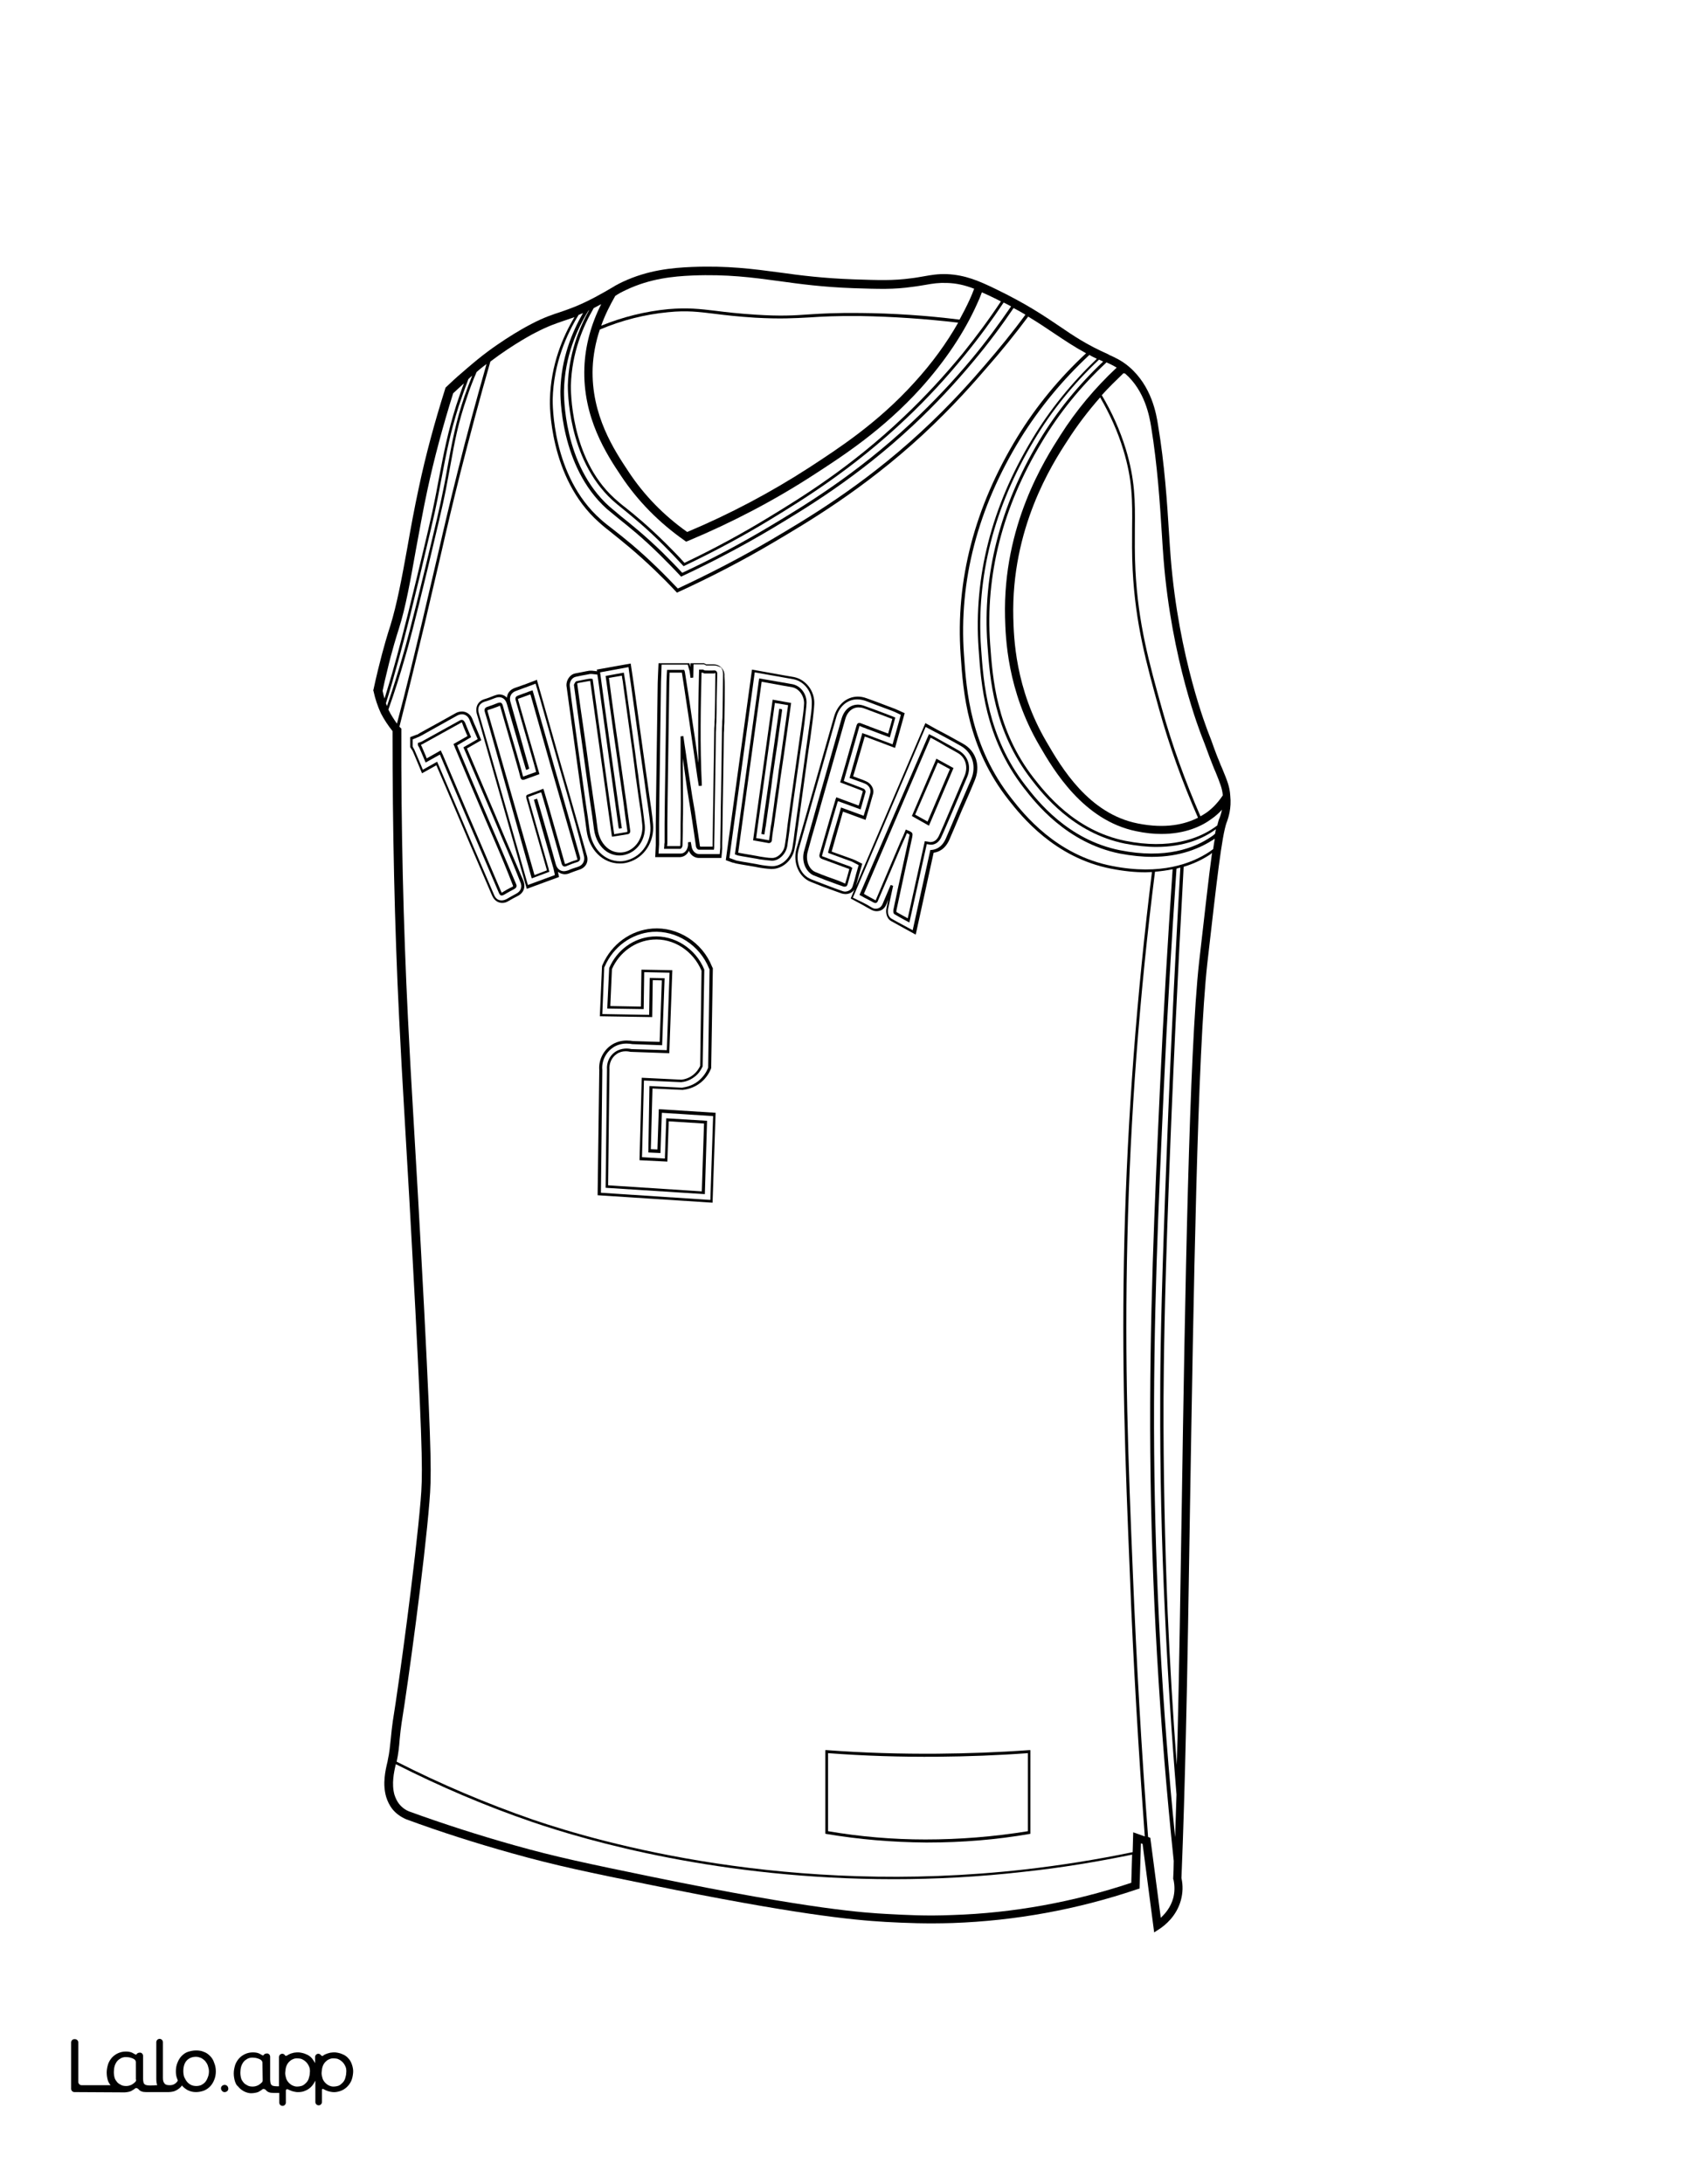 <?xml version="1.0" encoding="utf-8"?>
<!-- Generator: Adobe Illustrator 26.1.0, SVG Export Plug-In . SVG Version: 6.00 Build 0)  -->
<svg version="1.1" id="Layer_1" data-layer="Layer_1" xmlns="http://www.w3.org/2000/svg" xmlns:xlink="http://www.w3.org/1999/xlink" x="0px" y="0px"
	 viewBox="0 0 612 792" style="enable-background:new 0 0 612 792;" xml:space="preserve">
<rect x="0" y="0" width="612" height="792" fill="#808080" stroke="none"/>
<style type="text/css">
	.st0{fill:#FFFFFF;}
	.st1{fill:#010101;}
</style>
<g id="Black">
	<rect x="25.8" y="17.7" width="575.5" height="733.4"/>
</g>
<g id="Color">
	<path class="st0" d="M153.3,224.8c2.4-10.1,4.1-17.7,5.7-24.4c2.3-10.1,4.2-18.1,7-29.3c3.2-12.9,6.8-26.1,10.5-39.1
		c-0.4,0.3-0.8,0.6-1.2,0.9c-0.8,0.6-1.6,1.3-2.4,2c-1.3,3-2.5,6.1-3.5,9.2c-3.2,9.2-4.4,15.7-6,24.6c-0.5,2.8-1.1,5.8-1.7,9.1
		c-1.1,5.7-3,13.3-6.6,28.6c-4.9,20.3-7,28.1-8.2,32.1c-1.8,6.3-3.8,12.6-6,18.8c0,0.1,0.1,0.2,0.1,0.2c0.8,1.7,1.9,3.3,3,4.9
		C147.3,250.1,150.3,237.4,153.3,224.8z"/>
	<path class="st0" d="M207.8,257.4l0.2,1.4c0,0,1.5,10.9,1.9,13.8l1.9,13.7c0.2,1.7,0.5,3.3,0.7,5c0.5,3.2,1,6.6,1.4,9.9
		c0.8,6.4,5.4,11.1,11,11.1c0.9,0,1.8-0.1,2.7-0.4c5.4-1.5,8.9-6.9,8.3-12.8c-0.3-3.6-0.9-7.2-1.4-10.6c-0.2-1.5-0.4-2.9-0.6-4.4
		c-0.3-2-1.6-11.3-1.6-11.3c-0.6-4.3-1.2-8.7-1.8-13l-1.6-11.5c-0.1-0.9-0.3-1.8-0.4-2.7l-0.5-3.7l-10.3,1.9l1.5,11.1
		c0.5,3.4,0.9,6.8,1.4,10.1c0.3,2.5,1.9,13.8,1.9,13.8l1.8,12.8c0.4,2.7,0.8,5.5,1.2,8.2l0.1,0.5l-1,0.2l-0.2-0.5l-7.4-53.5
		l-0.3-1.9l-1.9-0.2c-0.2,0-0.4,0-0.5,0l-0.3,0l-1,0.2c-1.3,0.2-2.7,0.5-4.1,0.8c-1.5,0.3-2.4,2-2.2,3.4
		C207,251.5,207.4,254.4,207.8,257.4z M209.2,247c1.3-0.3,2.7-0.5,4-0.8l0.8-0.1c0.1,0,0.3,0,0.4,0l0.6,0.1l7.8,56.3l1-0.2
		c1.2-0.2,2.4-0.4,3.6-0.6c0.2,0,0.2,0,0.2-0.4c-0.5-3.4-1-6.8-1.4-10.2l-2.7-19c-0.4-2.5-0.7-5-1.1-7.6c-0.5-3.4-0.9-6.8-1.4-10.1
		l-1.3-9.3l6.6-1.2l0.3,1.8c0.1,0.9,0.3,1.7,0.4,2.6l1.6,11.5c0.6,4.3,1.2,8.7,1.8,13l0.7,5.3c0.3,2,0.6,4,0.8,6
		c0.2,1.5,0.4,2.9,0.6,4.4c0.5,3.4,1,7,1.4,10.6c0.5,5-2.5,9.6-7,10.8c-0.7,0.2-1.5,0.3-2.2,0.3c-1.6,0-3.2-0.5-4.6-1.4
		c-2.5-1.7-4.1-4.6-4.6-8c-0.4-3.3-0.9-6.7-1.4-9.9c-0.2-1.7-0.5-3.3-0.7-5c-0.3-2.4-0.7-4.7-1-7.1c-0.3-2.2-0.6-4.4-0.9-6.6
		c-0.4-2.8-0.8-5.7-1.2-8.5l-0.9-6.6c-0.4-2.9-0.8-5.9-1.2-8.8C208.4,247.9,208.7,247.1,209.2,247z"/>
	<path class="st0" d="M179.7,305.5l-3.5-8.1c-2.2-5.2-4.4-10.3-6.6-15.5l-4.3-10.2c-0.1-0.3-0.3-0.6-0.4-1l-0.4-0.9l5.1-2.9
		l-0.5-1.1c-0.5-1.2-1-2.3-1.4-3.5c-0.1-0.3-0.2-0.3-0.2-0.4c0,0-0.1,0-0.3,0.2c-4.3,2.4-8.7,4.8-13,7.2l-0.9,0.5
		c-0.2,0.1-0.4,0.2-0.6,0.3v0c0.1,0.2,0.2,0.4,0.3,0.6c0.5,1.2,1,2.3,1.5,3.5l0.3,0.8l5.1-2.9l0.4,0.9c0.1,0.2,0.2,0.4,0.3,0.6
		l3.6,8.5c1.9,4.5,3.8,8.9,5.7,13.4l3.7,8.6c2.7,6.4,5.5,12.8,8.2,19.2c0.1,0.3,0.2,0.3,0.2,0.4c0,0,0.1,0,0.2-0.1
		c1.1-0.7,2.3-1.4,3.6-2c0.4-0.2,0.4-0.2,0.2-0.7C184,315.7,181.9,310.6,179.7,305.5z"/>
	<path class="st0" d="M211.6,263.6c0.4,2.8,0.8,5.7,1.2,8.5c0.3,2.2,0.6,4.4,0.9,6.6c0.3,2.4,0.6,4.7,1,7.1c0.2,1.7,0.5,3.3,0.7,4.9
		c0.5,3.3,1,6.6,1.4,9.9c0.4,3.1,1.9,5.8,4.1,7.3c1.8,1.2,3.9,1.5,5.9,1c4-1.1,6.6-5.3,6.2-9.8c-0.3-3.5-0.9-7.1-1.4-10.5
		c-0.2-1.5-0.4-2.9-0.6-4.4c-0.3-2-0.6-4-0.8-6l-0.7-5.3c-0.6-4.3-1.2-8.7-1.8-13l-1.6-11.5c-0.1-0.9-0.2-1.7-0.4-2.6l-0.1-0.8
		l-4.7,0.8l1.1,8.3c0.5,3.4,0.9,6.8,1.4,10.1c0.4,2.5,0.7,5,1.1,7.6l2.7,19c0.5,3.4,0.9,6.8,1.4,10.2c0.2,1.2-0.6,1.5-1,1.5
		c-1.2,0.2-2.4,0.4-3.6,0.6l-2,0.3l-7.9-56.5l-0.7,0.1c-1.3,0.2-2.6,0.5-3.9,0.7c0,0.1-0.1,0.2-0.1,0.2c0.4,2.9,0.8,5.8,1.2,8.8
		L211.6,263.6z"/>
	<path class="st0" d="M371.6,678.7c-16.5,1.9-32.4,2.7-47.4,2.7c-62.8,0-110.9-13.8-131.3-20.8c-16.7-5.7-33.3-12.8-49.3-20.9
		c-0.7,2.9-1.6,7.2-0.5,11.1c0.4,1.2,0.9,2.3,1.6,3.2c1,1.3,2.3,2.3,3.9,2.9c12.4,4.5,25.2,8.6,38,12.2c15.3,4.3,26.4,6.6,50.2,11.5
		c58.5,12,77.6,13,84.7,13.4c7.4,0.4,14.5,0.8,24,0.4c22-0.7,43.9-4.7,64.9-11.7l0.3-10.2C398,675.1,384.8,677.3,371.6,678.7z"/>
	<path class="st0" d="M202.7,287.9l-2.6-9c-2-7.1-4-14.1-6-21.2l-0.9-3.2c-0.2-0.7-0.4-1.4-0.6-2.1l-0.2-0.6
		c-0.3,0.1-0.6,0.2-0.9,0.3c-1.1,0.4-2.2,0.8-3.3,1.2c-0.3,0.1-0.3,0.2-0.3,0.2c0,0,0,0.1,0.1,0.4c1.2,4.3,2.5,8.6,3.7,12.9l1.5,5.2
		c0.5,1.9,1.1,3.7,1.6,5.6l0.9,3.1l-5.5,2c-0.4,0.1-0.7,0.1-0.8,0c-0.3-0.1-0.5-0.4-0.6-0.8c-0.2-0.8-0.4-1.6-0.6-2.3l-1.7-6
		c-1.7-5.8-3.3-11.5-5-17.3c-0.1-0.3-0.1-0.4-0.2-0.4c0,0-0.1,0-0.2,0.1c-1.4,0.6-2.7,1-3.9,1.4c-0.4,0.1-0.4,0.1-0.3,0.6
		c1.1,3.9,2.3,7.9,3.4,11.8l13.6,47.5l4.5-1.7c0-0.1-0.1-0.3-0.1-0.4l-4.6-16.1c-0.9-3.2-1.8-6.4-2.7-9.5l0-0.1
		c-0.1-0.3-0.4-1.1,0.5-1.4c1.3-0.5,2.5-0.9,3.8-1.4l1.8-0.7l0.3,0.9c0.1,0.2,0.1,0.5,0.2,0.7l1.5,5.1c1.9,6.7,3.8,13.4,5.7,20.1
		c0.1,0.4,0.2,0.5,0.2,0.5c0,0,0.1,0,0.4-0.1c1.2-0.5,2.4-1,3.8-1.4c0.2-0.1,0.3-0.1,0.3-0.1c0,0,0-0.1-0.1-0.4
		C207.1,303.3,204.9,295.6,202.7,287.9z"/>
	<path class="st0" d="M232.8,390.8l14.4,0.7c1-0.1,2.7-0.5,4.2-1.7c1.4-1.1,2.2-2.4,2.6-3.3l0.5-34.5c-3-7.2-10.2-11.9-17.7-11.3
		c-6.4,0.5-12.1,4.6-14.8,10.7l-0.6,13.4l11.1,0.2l0.2-13.4l11.2,0.2l-1.1,30.1l-14.1-0.5c-0.5-0.1-2.9-0.7-5,0.8
		c-1.8,1.2-2.8,3.4-2.6,5.7l-0.5,41.9l34,2.2l0.8-24.6l-12.8-0.8l-0.5,14.6l-10.1-0.5L232.8,390.8z"/>
	<path class="st0" d="M235.6,393.8l11.7,0.6l0.1,0c1.5-0.2,3.7-0.7,5.8-2.3c1.5-1.2,2.8-2.8,3.5-4.5l0.2-0.4l0.5-35.7l-0.2-0.4
		c-3.4-8.4-11.8-13.8-20.6-13.2c-7.5,0.6-14.1,5.4-17.2,12.5l-0.2,0.4l-0.7,16.9l17,0.3l0.2-13.4l5.4,0.1l-0.9,24.3l-10.8-0.4
		c-0.5-0.1-1.3-0.2-2.1-0.2c-1.8,0-3.6,0.5-5,1.5c-2.6,1.8-4.1,4.9-3.8,8.1l-0.5,44.5l39.7,2.6l1-30.4l-18.6-1.2l-0.5,14.6l-4.4-0.2
		L235.6,393.8z M241.2,420.1l0.5-14.6l14.8,0.9l-0.8,26.6l-36-2.3l0.5-42.8c-0.2-2.6,0.9-5.1,3-6.5c2.4-1.6,5-1.2,5.8-1l12.9,0.4
		l1-28.1l-9.2-0.2l-0.2,13.4l-13.2-0.2l0.7-14.7c2.8-6.5,8.8-10.9,15.7-11.4c7.9-0.6,15.7,4.3,18.8,12l0,0.1l-0.6,35
		c-0.5,1-1.3,2.6-3,3.8c-1.8,1.4-3.6,1.8-4.8,1.9l-13.5-0.6l-0.7,27.8L241.2,420.1z"/>
	<path class="st0" d="M205.5,287.1l-2.6-9c-2-7.1-6.9-24.4-6.9-24.4c-0.2-0.6-1.3-4.4-1.7-5.8l-2.4,0.9c-0.4,0.2-0.9,0.3-1.3,0.5
		l-0.1,0c-1.1,0.4-2.1,0.8-3.2,1.2c-1.9,0.6-2.7,2.2-2.1,4.1c1.2,4.2,2.4,8.5,3.6,12.7l1.5,5.4c0.5,1.8,1,3.5,1.5,5.3l0.2,0.7
		l-0.6,0.3l-0.5,0.2l-0.2-0.5c0,0-1.8-6.1-1.8-6.1c-1.7-5.8-3.3-11.5-5-17.3c-0.6-2.2-2.1-2.5-2.9-2.5c-0.4,0-0.9,0.1-1.4,0.3
		c-1.3,0.5-2.5,1-3.7,1.3c-2,0.6-2.8,2.2-2.2,4.2c1.1,3.9,2.3,7.9,3.4,11.8l14.4,50.5l9.8-3.6l-0.5-2.3c-0.1-0.3-0.1-0.5-0.2-0.7
		c0,0-6.1-21.3-6.8-23.9l-0.1-0.4l1.1-0.4l0.2,0.5l1,3.4c1.9,6.6,3.8,13.2,5.6,19.8c0.6,2.2,2.1,2.6,3,2.6c0.6,0,1.1-0.2,1.5-0.3
		c1.1-0.5,2.3-0.9,3.6-1.3c1.8-0.6,2.6-2.2,2.1-4.1C209.9,302.5,207.7,294.8,205.5,287.1z M209.4,312.6c-1.4,0.4-2.6,0.9-3.8,1.4
		c-0.4,0.2-0.8,0.3-1.2,0.1c-0.4-0.2-0.6-0.7-0.7-1.1c-1.9-6.7-3.8-13.4-5.7-20.1l-1.5-5.1c-0.1-0.2-0.1-0.4-0.2-0.5l-0.9,0.3
		c-1.3,0.5-2.5,0.9-3.8,1.4c0,0,0,0.1,0,0.1l0.1,0.2c0.9,3.2,1.8,6.4,2.7,9.5l4.6,16.1c0,0.2,0.1,0.3,0.1,0.5l0.2,0.7l-6.4,2.4
		L179.3,270c-1.1-3.9-2.2-7.9-3.4-11.8c-0.3-1,0-1.6,0.9-1.9c1.2-0.4,2.4-0.8,3.8-1.4c0.3-0.1,0.7-0.2,1.1-0.1
		c0.4,0.2,0.6,0.6,0.7,1c1.6,5.8,3.3,11.5,5,17.3l1.7,6c0.2,0.8,0.4,1.6,0.6,2.3c0,0.1,0.1,0.2,0.1,0.2l1.9-0.7l2.8-1l-0.6-2.2
		c-0.5-1.9-1.1-3.8-1.6-5.6l-1.5-5.2c-1.2-4.3-2.5-8.6-3.7-12.9c-0.3-1,0-1.5,0.9-1.8c1.1-0.4,2.1-0.8,3.3-1.2
		c0.5-0.2,0.9-0.4,1.4-0.5l0.5-0.2l0.5,1.7c0.2,0.7,0.4,1.4,0.6,2.1l0.9,3.2c2,7.1,4,14.1,6,21.2l2.6,9c2.2,7.7,4.4,15.5,6.6,23.2
		C210.6,311.7,210.3,312.3,209.4,312.6z"/>
	<path class="st0" d="M182.4,304.5l-3.5-8.3c-2.2-5.2-10.6-24.8-10.6-24.8l-0.2-0.4l5.2-3l-1.5-3.4c-0.5-1.2-1-2.3-1.4-3.4
		c-0.7-1.9-2.1-2.2-2.8-2.2c-0.8,0-1.4,0.3-1.8,0.5c-4.3,2.4-8.6,4.8-12.9,7.2l-1,0.5c-0.1,0.1-0.2,0.1-0.3,0.1
		c-0.2,0.1-0.3,0.1-0.4,0.2l-1.5,0.6v2.6l0.3,0.6c0.1,0.1,0.1,0.2,0.2,0.3l0.1,0.2c0.5,1.2,1,2.3,1.5,3.5l1.6,3.8l5.2-2.9l0.2,0.5
		c0,0,6.6,15.4,8.5,19.9l3.9,9.2c2.7,6.2,5.3,12.4,8,18.6c0.7,1.8,1.9,2.1,2.8,2.1c0.6,0,1.2-0.2,1.8-0.5c1.1-0.6,2.2-1.3,3.4-1.9
		c1.8-0.9,2.4-2.6,1.5-4.4C186.7,314.6,184.6,309.5,182.4,304.5z M186.5,322.4c-1.2,0.6-2.4,1.3-3.6,2c-0.2,0.1-0.5,0.3-0.8,0.3
		c-0.1,0-0.2,0-0.3,0c-0.4-0.1-0.6-0.5-0.8-0.9c-2.7-6.4-5.5-12.8-8.2-19.2l-3.7-8.6c-1.9-4.5-3.8-8.9-5.7-13.4l-3.6-8.5
		c-0.1-0.2-0.1-0.3-0.2-0.5l-5.2,2.9l-0.8-1.9c-0.5-1.2-1-2.4-1.5-3.5c-0.1-0.2-0.2-0.3-0.3-0.5l-0.2-0.4v-0.8l0.3-0.1
		c0.1,0,0.2-0.1,0.3-0.1c0.2-0.1,0.4-0.1,0.6-0.2l0.9-0.5c4.3-2.4,8.7-4.8,13-7.2c0.3-0.2,0.8-0.4,1.2-0.2c0.4,0.2,0.6,0.6,0.8,0.9
		c0.4,1.1,0.9,2.2,1.4,3.4l0.8,1.9l-5.1,3l0.1,0.1c0.1,0.3,0.3,0.7,0.4,1l4.3,10.2c2.2,5.2,4.4,10.3,6.6,15.5l3.5,8.1
		c2.2,5.1,4.3,10.2,6.5,15.3C187.6,321.3,187.4,321.9,186.5,322.4z"/>
	<path class="st0" d="M143,241.5c0.9-3.1,3.5-12.5,8.2-32c3.7-15.3,5.5-22.9,6.6-28.6c0.6-2.8,1-5.4,1.5-7.8
		c1.8-9.4,3.1-16.2,6.2-26.1c0.9-2.7,1.8-5.4,2.8-8c-1.3,1.2-2.6,2.4-3.9,3.6c-3.7,11.8-6.9,23.6-9.4,35.3
		c-1.6,7.4-2.8,14.4-4.1,21.3c-2,11.2-3.7,20.9-6.2,28.8l-0.1,0.3c-0.6,1.9-2.4,7.5-4.2,15.2c-0.6,2.3-1.1,4.7-1.6,7
		c0.2,1,0.4,1.9,0.7,2.8C140.7,249.4,141.9,245.5,143,241.5z"/>
	<path class="st0" d="M367.6,224c0.2,7,0.6,25.6,12.1,45.1c5.3,9.1,15.2,26,33.1,29.5c10.1,2,17.1,0.3,21.8-2.1
		c-5.6-12.7-10.4-26-14.1-39.3c-4.6-16.6-8.6-30.9-9.6-50.5c-0.3-5.9-0.2-10.9-0.2-15.3c0.1-9.6,0.2-17.2-3.2-28.3
		c-2-6.6-4.9-13-8.4-19c-4.3,4.9-8.3,10.1-11.8,15.6C381.6,168.4,366.8,191.6,367.6,224z"/>
	<path class="st0" d="M419.5,307.1c-3.4,0-7.2-0.4-11.4-1.2c-18.8-3.8-29.8-17.9-33.9-23.2c-13.8-17.8-15.1-36.7-16-49.2
		c-1.8-25.2,4.6-50,18.8-73.7c6.3-10.5,14.2-20.2,23.2-28.7c-0.5-0.2-1-0.5-1.5-0.7c-9.2,8.7-17.2,18.5-23.6,29.3
		c-14.5,24.2-21,49.5-19.2,75.2c0.9,12.7,2.2,32,16.2,50c4.2,5.4,15.2,19.6,34.2,23.4c16.6,3.3,27.1-0.8,33.1-4.9
		c0.5-0.3,1-0.7,1.4-1.1c0.1-0.6,0.2-1.1,0.3-1.6c-0.1,0-0.1,0.1-0.2,0.1C436.6,304,429.6,307.1,419.5,307.1z"/>
	<path class="st0" d="M160.2,173.3c-0.5,2.4-0.9,4.9-1.5,7.8c-1.1,5.7-3,13.3-6.6,28.6c-4.7,19.5-7.3,28.9-8.2,32
		c-1.2,4.4-2.5,8.9-3.9,13.3c0.1,0.3,0.2,0.6,0.4,1c2-5.9,3.9-11.8,5.6-17.8c1.2-4,3.3-11.7,8.2-32c3.7-15.3,5.5-22.9,6.6-28.6
		c0.7-3.3,1.2-6.3,1.7-9.1c1.6-8.6,2.8-15.4,6-24.8c0.9-2.5,1.8-5,2.8-7.5c-0.6,0.5-1.1,1-1.4,1.3c-1.2,3.2-2.4,6.5-3.5,9.8
		C163.3,157.1,162,163.9,160.2,173.3z"/>
	<path class="st0" d="M407.6,135.3c-2.7,2.6-5.4,5.2-7.9,8c3.7,6.2,6.6,12.7,8.7,19.5c3.4,11.2,3.4,18.9,3.3,28.6
		c0,4.4-0.1,9.4,0.2,15.3c1,19.5,5,33.7,9.6,50.2c3.7,13.3,8.5,26.5,14,39.1c0.9-0.5,1.7-1,2.4-1.5c2.2-1.6,4.1-3.7,5.7-6.1
		c-0.2-2.5-1-4.4-2.6-8.4c-0.4-0.9-0.8-1.8-1.2-2.9c-0.7-1.7-1.3-3.4-1.9-5c-0.6-1.6-1.2-3.3-1.9-5c-0.4-1.1-11-27.5-13.9-64.5
		c-0.2-2.6-0.4-5.5-0.6-8.8c-0.7-11.1-1.6-25-3.9-39.1c-0.6-3.6-2.2-13-9.5-19.3C407.8,135.5,407.7,135.4,407.6,135.3z"/>
	<path class="st0" d="M417.9,310.7c-3.5,0-7.4-0.4-11.7-1.2c-19.3-3.9-30.6-18.4-34.8-23.8c-14.2-18.3-15.5-37.7-16.4-50.6
		c-1.8-25.9,4.7-51.4,19.4-75.8c6.4-10.7,14.4-20.5,23.5-29.2c-1-0.5-1.9-0.9-2.7-1.4c-9.7,9-18.1,19.2-25,30.3
		c-15.5,25.2-22.4,51.6-20.5,78.4c0.9,13.3,2.4,33.3,17.3,52.2c4.4,5.6,16.2,20.5,36.4,24.4c17.7,3.5,28.9-0.9,35.3-5.1
		c0.5-0.3,0.9-0.7,1.4-1c0.2-1.4,0.4-2.7,0.6-3.8c-0.2,0.1-0.4,0.3-0.6,0.4C435.4,307.5,428.3,310.7,417.9,310.7z"/>
	<path class="st0" d="M420.9,507.1c0-14.4,0.3-33.4,1.8-74.7c1.4-38.6,3.2-78.2,5.5-117.8c-0.5,0.1-0.9,0.2-1.4,0.4
		c-1.8,26.3-3.4,53.1-4.6,79.7c-1.9,41.3-3.9,84-3.5,132c0.4,45.8,2.9,92.6,7.6,139.5c0.2-5.2,0.3-10.3,0.5-15.5
		c-1.8-21.9-3.2-44-4.2-65.9C421.4,559.6,420.8,533.4,420.9,507.1z"/>
	<path class="st0" d="M259,244.2C259,244.2,259,244.2,259,244.2c-1.1,0-2.3,0-3.4,0c-0.3,0-0.5-0.2-0.7-0.3c0,0-0.1,0-0.1,0h-0.3
		c-0.3,11.8-0.6,26.5,0.1,40.5l0,0.5l-1.1,0.1l-0.2-1.3c-0.1-0.6-0.2-1.2-0.3-1.8l-0.8-5.6c-0.7-5-1.5-10.1-2.2-15.1
		c-0.6-4.2-1.3-8.4-1.9-12.6l-0.7-4.5c0-0.1,0-0.1,0-0.2h-4.5l0,0.7c0,0.9-0.1,1.8-0.1,2.7c0,2.4-0.1,4.8-0.1,7.3l-0.5,35
		c0,3-0.1,6.1-0.1,9.1c0,1.3,0,2.6,0,3.8c0,1,0,2,0,3c0,0.4,0,0.7-0.1,1.2l0,0.1l0.6,0c1.4,0,2.8,0,4.1,0c0-0.1,0.1-0.2,0.1-0.2
		c0.1-1.7,0.1-3.4,0.1-5.1l0-2.6c0-2.5,0.1-5.1,0.1-7.7c0-4.3-0.1-8.5-0.1-12.8l0-4.7c0-0.1,0-0.2,0-0.3c0-0.1,0-0.3,0-0.4
		c0-1.6,0-3.3,0-4.8v-1.2l1-0.1l0.1,0.7c0.1,0.6,0.2,1.4,0.3,2.1l0.6,4c0.5,3.9,1.1,7.8,1.7,11.6c0.3,2.3,0.7,4.5,1.1,6.8
		c0.3,1.7,0.6,3.4,0.8,5.1c0.2,1.6,0.5,3.1,0.7,4.7c0.2,1.6,0.5,3.2,0.7,4.8c0,0.1,0.1,0.2,0.1,0.3c1.3,0,2.5,0,3.8,0l0.7,0
		c0-0.1,0-0.1,0-0.2l0-0.6c0-2.1,0.1-4.1,0.1-6.2c0-2.4,0.1-4.7,0.1-7.1l0.1-6.3c0-2.2,0.1-4.4,0.1-6.6l0.1-6.5
		c0-2.7,0.1-5.4,0.1-8.1c0-0.8,0-1.7,0.1-2.5c0-0.9,0-1.7,0.1-2.6c0-2.1,0.1-4.3,0.1-6.4c0-3.2,0.1-6.4,0.1-9.6c0-0.2,0-0.2,0-0.3
		C259.1,244.2,259.1,244.2,259,244.2z"/>
	<path class="st0" d="M228,171c5.6,8.5,12.8,15.9,21.3,21.9c15.5-6.5,30.4-14.4,44.3-23.4c10.4-6.8,24.7-16,38.1-30.8
		c6.4-7,11.7-14.3,15.9-21.7c-11.9-1.4-23.8-2.2-35.4-2.4c-8.7-0.1-14,0.2-18.6,0.5c-5.6,0.3-10.5,0.6-19.6,0.1
		c-6.3-0.4-10.7-0.9-14.6-1.4c-5.9-0.7-10.1-1.3-17-0.6c-8.4,0.8-16.8,2.9-24.8,6.3c-1.5,4.5-2.4,9.2-2.6,13.9
		C214.4,150.6,222.9,163.3,228,171z"/>
	<path class="st0" d="M207.1,139.8c0,1.1-0.4,26.1,15.7,40.8c1.2,1.1,2.6,2.3,4.3,3.6c3.4,2.7,8,6.5,14.3,12.7
		c2.3,2.3,4.7,4.7,6.9,7.2c10.5-5,20.9-10.6,30.7-16.6c11-6.7,29.5-17.9,49-36.5c7.6-7.2,14.7-14.9,21.2-22.8
		c4.9-6.1,9.6-12.4,13.9-18.9c-1-0.5-2.1-1.1-3.2-1.6c-1.3-0.6-2.5-1.2-3.7-1.7c-0.5,1.4-1.1,2.8-1.7,4.1
		c-4.7,10.5-11.6,20.8-20.5,30.7c-13.7,15.1-28.2,24.5-38.7,31.3c-14.3,9.3-29.6,17.3-45.6,24l-0.8,0.3l-0.7-0.5
		c-9.1-6.4-16.8-14.2-22.8-23.2c-5.3-7.9-14.1-21.3-13.4-39.5c0.3-7.8,2.4-15.6,6.1-22.9c-0.3,0.1-0.5,0.3-0.8,0.4
		c-0.7,0.4-1.3,0.7-1.9,1C211.6,118.2,207.4,127.9,207.1,139.8z"/>
	<path class="st0" d="M213.7,112.5c-0.1,0-0.2,0.1-0.2,0.1c-4.1,6.6-8.7,16.7-8.9,29.2c0,1.1-0.4,26.7,16.4,41.8
		c1.3,1.1,2.7,2.3,4.4,3.7c3.5,2.8,8.3,6.6,14.9,13c2.4,2.4,4.9,4.9,7.2,7.4c11-5.1,21.8-10.9,32-17c11.5-6.9,30.8-18.4,51.1-37.4
		c7.9-7.4,15.3-15.2,22.1-23.4c5-6,9.7-12.4,14.1-18.8c-0.9-0.5-1.7-0.9-2.7-1.4c-4.4,6.6-9.1,13-14.1,19.1
		c-6.5,8-13.6,15.7-21.2,22.9c-19.6,18.6-38.2,29.9-49.2,36.6c-10,6.1-20.5,11.7-31.2,16.8l-0.4,0.2l-0.3-0.3
		c-2.3-2.5-4.7-5-7.1-7.4c-6.2-6.2-10.8-9.9-14.2-12.7c-1.6-1.3-3.1-2.5-4.3-3.6c-16.4-15.1-16.1-40.5-16.1-41.6
		C206.3,128.5,210,119.1,213.7,112.5z"/>
	<path class="st0" d="M218.1,118.1c7.9-3.2,16-5.2,24.3-6c7-0.6,11.3-0.1,17.2,0.6c3.9,0.5,8.2,1,14.5,1.4c9,0.6,13.9,0.3,19.4-0.1
		c4.6-0.3,9.9-0.6,18.7-0.5c11.8,0.1,23.9,0.9,35.9,2.4c1.3-2.4,2.5-4.7,3.6-7.1c0.6-1.3,1.2-2.7,1.7-4.1c-3.4-1.3-6.4-2-9.9-2.1
		c-3-0.1-5,0.2-7.8,0.7c-1.3,0.2-2.8,0.5-4.6,0.7c-7,1-11.9,0.8-21.5,0.5c-11.1-0.4-19.3-1.5-27.2-2.6c-9.6-1.3-18.6-2.5-31.2-2
		c-7,0.3-15.3,1.1-24,5.2c-1.9,0.9-2.8,1.4-4,2.2C221.2,110.8,219.4,114.4,218.1,118.1z"/>
	<path class="st0" d="M401.2,131.6c-9.1,8.5-17,18.2-23.3,28.8c-14.2,23.5-20.5,48.2-18.7,73.1c0.9,12.4,2.2,31.1,15.8,48.6
		c4.1,5.2,14.8,19.1,33.3,22.8c16.1,3.2,26.4-0.8,32.2-4.8c0.4-0.3,0.7-0.5,1.1-0.8c0.2-0.8,0.4-1.6,0.6-2.2l0.1-0.2
		c0.3-0.7,0.7-1.8,1-3.3c-1.1,1.2-2.3,2.3-3.6,3.2c-3.7,2.8-9.7,5.6-18.4,5.6c-2.8,0-5.8-0.3-9.1-1c-19.2-3.9-30-22.2-35.1-31
		c-11.8-20.1-12.3-39.3-12.5-46.6c-0.8-33.3,14.4-57.1,20.1-66c5.7-9,12.6-17.2,20.4-24.5c-1.3-0.8-2.6-1.4-3.7-1.9L401.2,131.6z"/>
	<path class="st0" d="M200.5,144.8c0,1.1-0.4,27.8,17.4,43.5c1.3,1.2,2.9,2.4,4.7,3.8c3.7,2.9,8.8,6.9,15.7,13.6
		c2.6,2.5,5.1,5.1,7.6,7.7c11.6-5.4,23-11.3,33.9-17.7c12.2-7.2,32.6-19.1,54.1-38.9c11.1-10.2,19.1-19.4,23.4-24.4
		c5.1-5.9,10.1-12,14.7-18.3c-1.3-0.8-2.8-1.6-4.3-2.4c-4.4,6.5-9.2,12.9-14.3,19c-6.8,8.2-14.2,16.1-22.1,23.5
		c-20.4,19.1-39.8,30.6-51.3,37.5c-10.4,6.2-21.4,12-32.5,17.2l-0.4,0.2l-0.3-0.3c-2.4-2.6-4.9-5.1-7.4-7.6
		c-6.5-6.4-11.3-10.2-14.8-13c-1.7-1.4-3.2-2.6-4.5-3.7c-17.1-15.4-16.8-41.5-16.8-42.6c0.2-11.9,4.3-21.6,8.2-28.4
		c-0.5,0.2-1.1,0.5-1.6,0.7C205.7,121,200.8,131.7,200.5,144.8z"/>
	<path class="st0" d="M306.6,320.4C306.6,320.4,306.6,320.4,306.6,320.4C306.6,320.4,306.6,320.4,306.6,320.4c0.5-1.5,0.9-3,1.3-4.5
		l0.2-0.8c0,0,0,0,0,0l-2.5-0.9c-2.4-0.9-4.9-1.8-7.3-2.7c-1.1-0.4-1.2-1.1-0.9-2c1.3-4.5,2.6-9,3.9-13.5l1.6-5.4
		c0.1-0.2,0.1-0.5,0.2-0.7l0.3-0.8l8.1,3l0.2-0.6c0.4-1.5,0.9-3,1.3-4.5c0-0.1-0.1-0.1-0.1-0.2c-0.6-0.3-1.3-0.5-2-0.8l-6.1-2.3
		l1.9-6.5c1.3-4.7,2.7-9.4,4-14c0.1-0.3,0.2-0.8,0.7-1c0.3-0.1,0.6-0.1,1,0.1c0.7,0.3,1.4,0.5,2.1,0.8c0.3,0.1,0.7,0.2,1,0.4
		l6.7,2.5l1.5-5.3c-0.1-0.1-0.2-0.1-0.3-0.1l-2.6-1c-2.5-0.9-5-1.9-7.5-2.8c-0.6-0.2-1.3-0.3-1.9-0.3c-0.7,0-1.4,0.2-2,0.5
		c-1.3,0.7-2.3,2-2.8,3.9c-2.7,9.6-5.5,19.2-8.2,28.8l-2.5,8.9c-1,3.4-2,6.9-2.9,10.3c-0.8,3,0.4,6.3,2.8,7.3
		c2.8,1.2,5.7,2.2,8.5,3.2L306.6,320.4z"/>
	<path class="st0" d="M312.9,327.2c1.2,0.6,2.3,1.2,3.4,1.9c0.5,0.3,0.9,0.4,1.4,0.4c0.8,0,2-0.3,2.6-2l2.8-6.6l0.9,0.3
		c-0.6,2.8-1.2,5.5-1.8,8.3c-0.2,0.9-0.2,2.8,1.2,3.6c1.2,0.7,2.5,1.4,3.8,2.1l0,0l3.9,2.1l6.4-29.1h0.4c1.3-0.1,3.7-0.7,5.2-4.1
		c0.6-1.4,1.2-2.8,1.8-4.2l2.7-6.4c1.6-3.6,3.1-7.3,4.7-10.9c2-4.7,0.5-9.7-3.7-12.1c-1.8-1-3.7-2.1-5.6-3.1l-1.5-0.8
		c-0.7-0.4-1.5-0.8-2.3-1.2l-3.4-1.8l-26.4,61.9L312.9,327.2z M337,266.2l1.6,0.8c0.8,0.4,1.5,0.8,2.2,1.2l1.4,0.8
		c1.9,1,3.8,2.1,5.7,3.2c3.3,1.9,4.6,5.9,2.9,9.7c-1.5,3.6-3.1,7.2-4.6,10.8l-2.8,6.5c-0.6,1.4-1.2,2.8-1.8,4.1
		c-0.8,1.9-2.1,2.9-3.7,3c-0.5,0-1-0.1-1.5-0.2c-0.1,0-0.1,0-0.2,0l-6.3,28.4l-1.7-0.9c-1.3-0.7-2.5-1.4-3.7-2.1
		c-0.6-0.3-0.4-1.6-0.4-1.6c1-5,2.1-9.9,3.2-14.9l2.5-11.5c0.1-0.4,0.2-0.8,0.1-0.9c0-0.1-0.4-0.2-0.7-0.4c-0.1,0-0.1-0.1-0.2-0.1
		l-0.5,1.2c-0.5,1.2-1.1,2.4-1.6,3.6c-1.2,2.9-2.5,5.8-3.7,8.7l-4.7,11c-0.1,0.3-0.3,0.7-0.7,0.8c-0.2,0.1-0.5,0-0.8-0.1
		c-1.1-0.6-2.2-1.2-3.4-1.8l-1.8-1L337,266.2z"/>
	<path class="st0" d="M305.6,323.1c0.3,0.1,0.6,0.2,0.9,0.2c1.1,0,2.4-0.6,2.8-1.9c0.5-1.5,0.9-3,1.3-4.6l0.9-3.1l-1.9-1
		c-0.2-0.1-0.4-0.2-0.6-0.3l-2.5-0.9c-1.9-0.7-3.8-1.4-5.7-2.1l-0.4-0.2l0.1-0.5c1.1-3.9,2.2-7.8,3.4-11.7l1.2-4.2l8.2,3l1.1-3.6
		c0.5-1.6,0.9-3.1,1.3-4.6c0.4-1.5-0.6-2.9-1.8-3.4c-0.7-0.3-1.4-0.6-2.1-0.8l-3.6-1.3l1.1-3.9c1.1-4,2.3-7.9,3.4-11.9l0.1-0.5
		l0.5,0.2c0.3,0.1,0.6,0.2,0.9,0.3l9.6,3.6l3-10.7l-2.1-1c-0.2-0.1-0.5-0.2-0.7-0.3l-2.4-0.9c-2.6-1-5.2-1.9-7.7-2.9
		c-1-0.3-1.9-0.5-2.9-0.5c-3.6,0-6.5,2.5-7.6,6.4c-2.7,9.6-5.5,19.2-8.2,28.8l-2.5,8.8c-1,3.5-2,7-3,10.5c-1.2,4.5,0.7,9.2,4.5,10.7
		c2.9,1.2,5.8,2.2,8.6,3.3L305.6,323.1z M291.7,308.6c1-3.5,1.9-6.9,2.9-10.3l2.5-8.9c2.7-9.6,5.5-19.2,8.2-28.8
		c0.6-2.1,1.8-3.7,3.4-4.5c1.4-0.7,3-0.8,4.7-0.2c2.5,0.9,5,1.8,7.6,2.8l2.6,1c0.2,0.1,0.3,0.1,0.5,0.2l0.7,0.3l-2,7.2l-7.7-2.9
		c-0.3-0.1-0.7-0.2-1-0.4c-0.7-0.2-1.4-0.5-2.1-0.8c-0.1-0.1-0.2-0.1-0.2-0.1c0,0-0.1,0.3-0.1,0.4c-1.3,4.7-2.7,9.4-4,14l-1.6,5.6
		l5.2,2c0.7,0.3,1.4,0.5,2,0.8c0.3,0.1,0.8,0.7,0.7,1.2c-0.4,1.5-0.9,3-1.3,4.6l-0.5,1.7l-8.2-3c-0.1,0.2-0.1,0.3-0.2,0.5l-1.6,5.4
		c-1.3,4.5-2.6,9-3.9,13.5c-0.2,0.6-0.1,0.6,0.3,0.7c2.5,0.9,4.9,1.8,7.3,2.7l2.5,0.9c0.1,0,0.2,0.1,0.3,0.2l0.5,0.3l-0.5,1.6
		c-0.4,1.5-0.9,3.1-1.3,4.6c-0.1,0.2-0.2,0.3-0.4,0.5c-0.2,0.1-0.4,0.1-0.6,0.1c-0.1,0-0.2,0-0.3,0l-2.6-0.9c-2.8-1-5.7-2.1-8.6-3.3
		C292.2,315.9,290.7,312.2,291.7,308.6z"/>
	<path class="st0" d="M314.4,324.7c1.1,0.6,2.2,1.2,3.3,1.8c0,0,0-0.1,0-0.1l4.7-11.1c1.2-2.9,2.5-5.8,3.7-8.7
		c0.5-1.2,1-2.4,1.6-3.6l0.9-2.2l0.7,0.3c0.2,0.1,0.3,0.1,0.5,0.2c1.3,0.6,1.4,0.9,1.1,2.4l-2.5,11.5c-1.1,5-2.1,9.9-3.2,14.9
		c0,0.2,0,0.5,0,0.6c1.2,0.7,2.3,1.3,3.6,2l0.5,0.3l6.2-28l0.5,0.1c0.3,0,0.5,0.1,0.7,0.1c0.5,0.1,0.8,0.2,1.2,0.1
		c1.2-0.1,2.1-0.9,2.8-2.4c0.6-1.4,1.2-2.7,1.8-4.1l2.8-6.6c1.5-3.6,3.1-7.2,4.6-10.8c1.4-3.3,0.4-6.8-2.5-8.4
		c-1.9-1.1-3.8-2.1-5.6-3.2l-1.4-0.8c-0.7-0.4-1.5-0.8-2.2-1.2l-0.6-0.3l-24.2,56.6L314.4,324.7z M339.7,275.1l6.2,3.4l-8.9,20.9
		l-6.2-3.5L339.7,275.1z"/>
	<polygon class="st0" points="340.2,276.5 332,295.4 336.5,297.9 344.6,278.9 	"/>
	<path class="st0" d="M293.7,262.6l0.2-1.5c0.3-2,0.6-4,0.6-6c0.2-4.2-2.7-8-6.6-8.8c-1.1-0.2-2.3-0.4-3.4-0.6l-10.7-1.9l-9.2,67.3
		l1.9,0.7c0.2,0.1,0.5,0.2,0.9,0.3l1.6,0.3c1.8,0.3,3.5,0.6,5.3,0.9l1,0.2c1.5,0.3,3,0.5,4.6,0.6l0.2,0c3.5,0,6.8-3,7.4-6.9
		c0.3-1.9,0.6-3.9,0.8-5.8l4-28.9C292.8,269.2,293.2,265.9,293.7,262.6z M291.8,262.4c-0.4,3.3-0.9,6.6-1.4,9.8l-2.6,18.3
		c-0.4,2.9-0.8,5.9-1.2,8.8l-0.2,1.8c-0.3,1.9-0.5,3.8-0.8,5.7c-0.5,2.9-3,5.3-5.5,5.3c0,0-0.1,0-0.1,0c-1.5-0.1-3-0.3-4.4-0.5
		l-1-0.2c-1.8-0.3-3.5-0.6-5.3-0.9l-1.6-0.3c-0.2,0-0.3-0.1-0.5-0.2l-0.6-0.2l8.8-63.8l8.7,1.5c1.1,0.2,2.3,0.4,3.4,0.6
		c3,0.6,5.2,3.6,5.1,6.8c-0.1,2-0.4,3.9-0.6,5.8L291.8,262.4z"/>
	<path class="st0" d="M439.2,309.7c-2.5,1.7-5.8,3.4-9.8,4.6c-2.2,39.7-4.1,79.5-5.5,118.2c-1.5,41.2-1.7,60.2-1.8,74.6
		c-0.1,26.3,0.5,52.5,1.5,77.7c0.8,18.3,1.9,36.8,3.3,55.2c0.1-3.6,0.2-7.2,0.3-10.9c0.6-23.7,1-52.3,1.5-82.6
		c1.2-77.5,2.7-165.3,6.3-197.6c2.1-18.2,3.5-31.1,4.7-39.7C439.6,309.4,439.4,309.5,439.2,309.7z"/>
	<path class="st0" d="M0,0v792h612V0H0z M445.1,298l-0.1,0.2c-1.8,5.1-3.5,20.4-7,51c-3.6,32.2-5,119.9-6.3,197.3
		c-0.5,30.3-0.9,58.9-1.5,82.6c-0.4,17.3-0.9,34.7-1.6,51.9c0.6,2.7,0.5,5.4-0.2,8c-1.6,5.9-5.9,9.2-7.7,10.4l-2,1.3l-4.2-32.1
		l-0.6-0.2l-0.5,16.4l-1,0.3c-21.6,7.3-44.1,11.4-66.8,12.2c-9.7,0.3-16.8,0-24.3-0.4c-12.3-0.7-33.1-2.8-85.2-13.4
		c-22.2-4.5-34.4-7-50.4-11.5c-12.9-3.6-25.8-7.7-38.3-12.3c-2.1-0.9-3.9-2.2-5.2-3.9c-0.9-1.2-1.6-2.6-2.1-4.2
		c-1.4-4.8-0.3-9.6,0.5-12.9l0.1-0.6c0.6-2.6,0.8-5.2,1.1-7.9c0.2-2,0.4-4.1,0.7-6.1c2.2-13.4,8.2-57.5,10.1-80.1
		c0.7-8.6,0.9-14.3-1.9-68.7c-1.7-32.2-2.9-53-3.9-69.7c-0.8-13.5-1.4-24.2-2-36.4c-1.7-34-2.4-69-2.4-104.1c-1.6-2-3-4.1-4.2-6.4
		c-1.2-2.6-2.1-5.3-2.7-8.1l-0.1-0.3l0.1-0.3c0.5-2.4,1.1-4.9,1.7-7.4c1.9-7.8,3.7-13.6,4.3-15.4l0.1-0.3c2.4-7.8,4.2-17.4,6.2-28.5
		c1.2-6.9,2.5-14,4.1-21.4c2.5-11.9,5.8-24,9.6-36l0.1-0.4l0.3-0.3c1.8-1.7,3.6-3.4,5.5-5c0,0,3.2-2.8,5.9-5
		c9.5-7.7,19-12.6,19.4-12.8c4.8-2.5,7.7-3.4,10.7-4.4c3.2-1.1,6.5-2.2,12.4-5.3c3-1.6,4.5-2.5,5.7-3.2c1.3-0.8,2.3-1.4,4.4-2.4
		c9.2-4.3,17.9-5.1,25.2-5.4c12.8-0.5,22,0.7,31.7,2c7.8,1.1,15.9,2.1,26.9,2.5c9.4,0.3,14.2,0.5,20.9-0.4c1.8-0.2,3.2-0.5,4.5-0.7
		c2.8-0.5,5.1-0.9,8.4-0.8c6.7,0.3,11.7,2.5,17.5,5.3c11.4,5.5,17.7,9.8,23.2,13.5c5.3,3.6,9.8,6.7,17.9,10.3l0.3,0.2
		c2,0.9,4.5,2,7.2,4.3c8.2,7,9.9,17.2,10.5,21.1c2.4,14.3,3.3,28.2,4,39.4c0.2,3.2,0.4,6.2,0.6,8.7c2.9,36.5,13.3,62.5,13.7,63.6
		c0.7,1.7,1.3,3.4,1.9,5.1c0.6,1.6,1.2,3.3,1.9,4.9c0.4,1.1,0.8,2,1.2,2.9c1.8,4.4,2.7,6.5,2.9,9.8
		C446.8,293.2,445.6,296.5,445.1,298z"/>
	<path class="st0" d="M425.6,681.4l0-0.2c0.1-2.1,0.2-4.2,0.2-6.4c-5.2-49.7-8.1-99.5-8.5-148.1c-0.4-48.1,1.6-90.8,3.5-132.1
		c1.2-26.4,2.8-53.1,4.6-79.4c-2,0.4-4.1,0.7-6.4,0.9c-5.6,44.3-9,89-10,132.9c-1.1,45.2,0.3,80.8,2,122.1c1.3,31.7,3.1,63.6,5.5,95
		l0.8,0.3l3.8,29c1.6-1.5,3.6-3.8,4.5-7.1c0.6-2.2,0.6-4.5,0.1-6.8L425.6,681.4z"/>
	<path class="st0" d="M300.4,635.7v28.3c11.6,2,23.5,3,35.3,3c12.4,0,24.9-1,37.2-3v-28.3c-10.9,0.8-21.9,1.2-32.8,1.3
		C326.9,637.1,313.6,636.7,300.4,635.7z"/>
	<path class="st0" d="M409.9,571.2c-1.7-41.3-3.1-76.9-2-122.2c1.1-43.9,4.5-88.5,10-132.8c-0.8,0-1.5,0.1-2.3,0.1
		c-3.8,0-7.9-0.4-12.5-1.3c-20.6-4-32.6-19.1-37.1-24.8c-15.1-19.1-16.6-39.3-17.5-52.7c-1.9-27,5-53.6,20.6-79.1
		c6.8-11.1,15.2-21.3,24.9-30.3c-4.4-2.4-7.8-4.7-11.4-7.1c-2.8-1.9-5.8-3.9-9.6-6.2c-4.7,6.3-9.7,12.5-14.9,18.4
		c-4.3,5-12.3,14.2-23.4,24.5c-21.6,19.9-42.1,31.9-54.3,39.1c-11,6.5-22.6,12.5-34.4,17.9l-0.4,0.2l-0.3-0.3
		c-2.5-2.7-5.2-5.4-7.8-7.9c-6.9-6.6-12-10.6-15.6-13.5c-1.8-1.4-3.4-2.7-4.7-3.9c-18.1-16.1-17.8-43.3-17.7-44.4
		c0.3-12.6,4.7-22.9,8.9-29.9c-1.4,0.5-2.6,0.9-3.8,1.3c-2.9,1-5.7,1.9-10.3,4.3c-0.1,0-8,4.1-16.4,10.5
		c-3.9,13.5-7.5,27.1-10.9,40.4c-2.8,11.2-4.7,19.2-7,29.3c-1.6,6.7-3.3,14.3-5.7,24.4c-3.1,12.9-6.2,25.7-9.4,38.3
		c0.1,0.1,0.2,0.2,0.3,0.3l0.4,0.4l0,0.6c-0.1,35.2,0.7,70.3,2.4,104.5c0.6,12.2,1.2,22.8,2,36.3c1,16.7,2.2,37.4,3.9,69.7
		c2.8,54.6,2.6,60.3,1.9,69.1c-1.8,22.6-7.9,66.9-10.1,80.3c-0.3,1.9-0.5,3.9-0.7,5.9c-0.2,2.7-0.5,5.5-1.1,8.2
		c16.1,8.2,32.7,15.2,49.4,21c25.2,8.6,92.9,27.7,178.2,18.1c13.2-1.5,26.4-3.6,39.4-6.3l0.2-7.2l4.2,1.5
		C413,634.5,411.1,602.7,409.9,571.2z M208.6,244.2c1.4-0.3,2.8-0.5,4.1-0.8l1.1-0.2l0.4,0c0,0,0,0,0,0c0.2,0,0.4,0,0.6,0l1.8,0.2
		l-0.1-0.6l12.3-2.2l0.7,4.7c0.1,0.9,0.3,1.8,0.4,2.7l1.6,11.5c0.6,4.3,1.2,8.7,1.8,13c0,0,1.3,9.3,1.6,11.3
		c0.2,1.4,0.4,2.9,0.6,4.3c0.5,3.5,1.1,7.1,1.4,10.7c0.6,6.4-3.2,12.3-9.1,13.9c-1,0.3-2,0.4-3,0.4c-6.1,0-11.1-5-12-11.9
		c-0.4-3.3-0.9-6.6-1.4-9.9c-0.2-1.7-0.5-3.3-0.7-5l-1.9-13.7c-0.4-2.8-1.9-13.8-1.9-13.8l-0.2-1.4c-0.4-2.9-0.8-5.9-1.2-8.8
		C205.4,246.9,206.5,244.7,208.6,244.2z M187.8,324.9c-1.2,0.6-2.3,1.2-3.3,1.8c-0.8,0.5-1.5,0.7-2.3,0.7c-1,0-2.7-0.4-3.7-2.7
		c-2.7-6.2-5.3-12.4-8-18.6l-3.9-9.2c-1.7-4-7.1-16.7-8.3-19.4l-5.2,2.9l-2-4.8c-0.5-1.2-1-2.4-1.5-3.5l-0.1-0.1
		c-0.1-0.1-0.1-0.2-0.2-0.3l-0.5-0.8v-3.6l2.1-0.8c0.1-0.1,0.3-0.1,0.4-0.1c0.1,0,0.1-0.1,0.2-0.1l0.8-0.5c4.4-2.4,8.7-4.8,13-7.2
		c0.5-0.3,1.3-0.6,2.3-0.6c0.8,0,2.8,0.3,3.8,2.8c0.4,1.1,0.9,2.2,1.4,3.3l1.8,4.3l-5.2,3c1.2,2.8,8.4,19.7,10.4,24.4l3.5,8.3
		c2.2,5,4.3,10.1,6.5,15.1C190.8,321.6,190,323.8,187.8,324.9z M210.3,315.3c-1.3,0.4-2.5,0.9-3.6,1.3c-0.4,0.2-1.1,0.4-1.8,0.4
		c-0.4,0-1.5-0.1-2.5-0.9l0.4,1.9l-11.7,4.3l-14.7-51.6c-1.1-3.9-2.2-7.9-3.4-11.8c-0.7-2.5,0.4-4.7,2.8-5.4
		c1.1-0.3,2.3-0.8,3.6-1.3c0.6-0.2,1.2-0.4,1.7-0.4c0.5,0,1.8,0.1,2.8,1.2c0.1-1.7,1.2-3,3-3.6c1-0.3,2-0.7,3.1-1.1l0.1,0
		c0.4-0.2,0.9-0.3,1.3-0.5l3.4-1.3l0.1,0.5c0,0,1.6,5.6,1.8,6.3c0,0,4.9,17.4,6.9,24.4l2.6,9c2.2,7.7,4.4,15.5,6.6,23.2
		C213.7,312.4,212.6,314.5,210.3,315.3z M258.5,436.1l-41.7-2.7l0.6-45.4c-0.3-3.5,1.4-7,4.3-9c1.6-1.1,3.6-1.7,5.6-1.7
		c1,0,1.8,0.1,2.3,0.2l9.7,0.3l0.8-22.3l-3.3-0.1l-0.2,13.4l-19-0.3l0.8-18.2l0.2-0.5c3.3-7.5,10.2-12.5,18.1-13.1
		c9.2-0.7,18.1,5,21.6,13.8l0.3,0.6l-0.6,36.2l-0.2,0.5c-0.8,1.9-2.2,3.7-3.8,4.9c-2.3,1.8-4.7,2.3-6.3,2.5l-0.2,0l-10.8-0.5
		l-0.6,22l2.4,0.1l0.5-14.6l20.6,1.3L258.5,436.1z M262.9,254l-0.1,6.5c0,0.9,0,1.8-0.1,2.7c0,0.8,0,1.7-0.1,2.5
		c0,2.6-0.1,5.2-0.1,7.9l-0.1,6.7c0,2.1-0.1,4.1-0.1,6.2l0,0.5c0,0-0.2,11-0.2,13.3c0,1.9-0.1,3.7-0.1,5.6l0,1.2c0,0.2,0,0.4,0,0.7
		l-0.3,3.3l-5.4,0h0c-1,0-1.9,0-2.9,0c-1.7-0.1-2.9-1.2-3.5-2.6c-0.5,1.2-1.6,2.2-3.2,2.3c-1.1,0-2.2,0-3.3,0l-5.7,0l0.2-4.3
		c0-0.3,0-0.6,0-0.8c0-0.9,0-1.8,0-2.7l0-0.2c0-1.3,0-2.6,0-3.8c0-3,0.1-6,0.1-9l0.5-35.3c0-2.4,0.1-4.7,0.1-7
		c0-0.9,0.1-1.8,0.1-2.7l0.2-4.5h11.2l0.4,1.4l0-1.4h5l0.1,0.1c0,0,0.4,0.2,0.6,0.3c0.5,0,1.1,0,1.6,0c0.3,0,0.8,0,0.9,0
		c1.2,0,2.3,0.4,3,1.2c0.8,0.8,1.2,1.8,1.1,3.1C263,247.7,262.9,250.8,262.9,254z M280,315.1l-0.3,0c-1.7-0.1-3.2-0.3-4.8-0.6
		l-1-0.2c-1.8-0.3-3.5-0.6-5.3-0.9l-1.6-0.3c-0.5-0.1-0.9-0.3-1.1-0.3l-0.1,0l-2.5-0.9l9.5-69.1l11.7,2.1c1.2,0.2,2.4,0.4,3.5,0.6
		c4.4,0.9,7.6,5.1,7.4,9.8c-0.1,2.1-0.4,4.1-0.6,6.1l-0.2,1.5c-0.4,3.3-0.9,6.6-1.4,9.9l-4,28.9c-0.3,1.9-0.5,3.9-0.9,5.8
		C287.7,311.7,284,315.1,280,315.1z M288.9,307.9c1-3.5,2-7,3-10.5l2.5-8.8c2.7-9.6,5.5-19.2,8.2-28.8c1.3-4.4,4.6-7.2,8.6-7.2
		c1.1,0,2.1,0.2,3.2,0.6c2.6,0.9,5.2,1.9,7.8,2.9l2.4,0.9c0.2,0.1,0.5,0.2,0.7,0.3l2.9,1.3l-3.5,12.6l-10.6-4
		c-0.1,0-0.3-0.1-0.4-0.1c-1.1,3.8-2.2,7.6-3.3,11.4l-0.9,3l2.7,1c0.6,0.2,1.4,0.5,2.2,0.9c1.5,0.7,2.9,2.6,2.3,4.6
		c-0.4,1.5-0.9,3-1.3,4.6l-1.4,4.7l-8.2-3l-0.9,3.2c-1.1,3.8-2.1,7.5-3.2,11.3c1.8,0.6,3.5,1.3,5.3,1.9l2.5,0.9
		c0.2,0.1,0.4,0.2,0.7,0.3l2.6,1.3l-1.1,3.8c-0.4,1.5-0.8,2.8-1.2,4.2l25.2-59l4.3,2.4c0.8,0.4,1.5,0.8,2.3,1.2l1.5,0.8
		c1.9,1,3.7,2.1,5.6,3.1c4.7,2.6,6.4,8.1,4.2,13.3c-1.5,3.7-3.1,7.3-4.7,10.9l-2.7,6.4c-0.6,1.4-1.2,2.8-1.8,4.2
		c-1.6,3.6-4.1,4.5-5.7,4.7l-6.5,29.7l-5.1-2.8c-1.3-0.7-2.5-1.4-3.8-2.1c-1.9-1.1-2-3.5-1.7-4.7c0.2-1.1,0.4-2.1,0.7-3.2l-0.7,1.7
		c-0.9,2.3-2.6,2.6-3.6,2.6c-0.7,0-1.3-0.2-1.9-0.5c-1.1-0.6-2.2-1.2-3.4-1.9l-4.1-2.2l1.4-3.3c-0.8,1.2-2.1,1.7-3.3,1.7
		c-0.4,0-0.9-0.1-1.3-0.2l-2.5-0.9c-2.9-1-5.8-2.1-8.7-3.3C289.8,318.1,287.6,312.8,288.9,307.9z M373.9,664.9l-0.4,0.1
		c-12.1,2.1-24.5,3.1-36.8,3.1c-0.3,0-0.6,0-1,0c-12-0.1-24-1.1-35.9-3.1l-0.4-0.1v-30.3l0.5,0c13.3,1,26.8,1.4,40.2,1.3
		c11.1-0.1,22.2-0.5,33.2-1.3l0.5,0V664.9z"/>
	<path class="st0" d="M275.1,304c1.3,0.2,2.6,0.5,3.9,0.7c0,0,0,0,0,0c0,0,0,0,0-0.1c0.2-1.3,0.4-2.6,0.5-3.9
		c0.1-0.8,0.2-1.6,0.4-2.5l0.8-5.7c0.3-2.4,0.6-4.7,1-7.1c0.3-2,0.6-4,0.8-5.9c0.3-1.8,0.5-3.6,0.8-5.4c0.4-3.1,0.9-6.2,1.3-9.2
		l1.3-9.2l-4.8-0.8l-6.8,49L275.1,304z M282.7,257l1,0.2l0,0.5l-1,7.1c-0.4,3-0.8,6.1-1.3,9.1c-0.3,1.8-0.5,3.6-0.8,5.4
		c-0.3,2-0.6,4-0.8,6c-0.3,2.4-0.7,4.8-1,7.1l-0.8,5.7c-0.1,0.8-0.2,1.6-0.4,2.5l-0.3,2l-1.1-0.2L282.7,257z"/>
	<path class="st0" d="M258.9,241.3c-0.1,0-0.6,0-0.9,0c-0.6,0-1.2,0-1.8,0l-0.2-0.1c0,0-0.4-0.2-0.6-0.3h-3.8l-0.1,4.8l-1,0.1
		l-0.3-2.2c0-0.3-0.1-0.5-0.2-0.8l-0.5-1.8H240l-0.1,3.5c0,0.9-0.1,1.8-0.1,2.7c0,2.3-0.1,4.7-0.1,7l-0.5,35.4c0,3-0.1,6-0.1,9
		c0,1.3,0,2.6,0,3.8l0,0.2c0,0.9,0,1.8,0,2.7c0,0.3,0,0.6,0,0.9l-0.2,3.3l4.7,0c1.1,0,2.2,0,3.3,0c1.8,0,2.6-1.8,2.7-3l0-1.1l1-0.1
		l0.3,1.7c0.2,1.3,1.2,2.7,2.8,2.7c1,0,1.9,0,2.9,0l4.5,0l0.2-2.4c0-0.2,0-0.4,0-0.6l0-1.2c0-1.9,0.1-3.7,0.1-5.6
		c0-2.3,0.2-13.3,0.2-13.3l0-0.5c0-2,0.1-4.1,0.1-6.1l0.1-6.7c0-2.6,0.1-5.2,0.1-7.9c0-0.8,0-1.7,0.1-2.5c0-0.9,0-1.8,0.1-2.6
		l0.1-6.5c0-3.2,0.1-6.4,0.1-9.5c0-1-0.3-1.8-0.8-2.3C260.6,241.6,259.9,241.3,258.9,241.3z M260,254c0,2.1,0,4.3-0.1,6.4
		c0,0.9,0,1.7-0.1,2.6c0,0.8,0,1.7-0.1,2.5c0,2.7-0.1,5.4-0.1,8.1l-0.1,6.5c0,2.2-0.1,4.4-0.1,6.6l-0.1,6.3c0,2.4-0.1,4.7-0.1,7.1
		c0,2.1-0.1,4.1-0.1,6.2l0,0.6c0,0.1,0,0.3,0,0.5l-0.1,0.7l-1.6,0c-0.4,0-0.7,0-1.1,0c-0.9,0-1.9,0-2.8,0c-0.5,0-0.9-0.7-1-1.1
		c-0.2-1.6-0.5-3.2-0.7-4.8c-0.2-1.6-0.5-3.1-0.7-4.7c-0.3-1.7-0.5-3.4-0.8-5.1c-0.4-2.3-0.7-4.5-1.1-6.8c-0.5-3.6-1-7.1-1.5-10.7
		l0,3.4c0,4.3,0.1,8.6,0.1,12.8c0,2.6,0,5.2-0.1,7.7l0,2.6c0,1.7-0.1,3.4-0.1,5.2c0,0.3-0.3,1.1-0.8,1.2c-1.4,0-2.9,0-4.3,0l-1.6,0
		l0.1-1.2c0-0.4,0-0.7,0.1-1.1c0-1,0-2,0-3c0-1.3,0-2.6,0-3.8c0-3,0.1-6.1,0.1-9.1l0.5-35c0-2.4,0.1-4.8,0.1-7.3
		c0-0.9,0.1-1.8,0.1-2.7l0.1-1.7h6.2l0.2,0.5c0,0.2,0.1,0.3,0.1,0.5l0.7,4.5c0.7,4.2,1.3,8.4,1.9,12.6c0.8,5,1.5,10.1,2.2,15.1
		l0.1,0.5c-0.3-11.8,0-23.5,0.2-33.3l0-0.5h1.5l0.1,0.1c0.1,0,0.2,0.1,0.3,0.1c0.1,0,0.2,0.1,0.2,0.1c1.1,0,2.2,0.1,3.3,0
		c0.3,0,0.6,0,0.9,0.3c0.3,0.3,0.3,0.7,0.3,1C260.1,247.6,260.1,250.8,260,254z"/>
	<path class="st0" d="M287.4,249.2c-1.1-0.2-2.3-0.4-3.4-0.6l-7.7-1.4l-8.5,62c0,0,0.1,0,0.1,0l1.6,0.3c1.7,0.3,3.5,0.6,5.2,0.9
		l1,0.2c1.4,0.2,2.9,0.5,4.3,0.5c2.1,0.1,4.3-2,4.7-4.5c0.3-1.9,0.6-3.8,0.8-5.7l0.2-1.8c0.4-2.9,0.8-5.9,1.2-8.8l2.6-18.3
		c0.5-3.3,0.9-6.6,1.4-9.8l0.2-1.5c0.3-1.9,0.5-3.8,0.6-5.7C291.7,252.3,289.9,249.7,287.4,249.2z M285.6,265
		c-0.4,3.1-0.9,6.2-1.3,9.2c-0.3,1.8-0.5,3.6-0.8,5.4c-0.3,2-0.6,3.9-0.8,5.9c-0.3,2.4-0.7,4.7-1,7.1l-0.8,5.7
		c-0.1,0.8-0.2,1.6-0.4,2.5c-0.2,1.3-0.4,2.6-0.5,3.9c0,0.4-0.2,0.6-0.4,0.8c-0.2,0.1-0.4,0.2-0.5,0.2c-0.1,0-0.2,0-0.3,0
		c-1.3-0.2-2.6-0.5-3.9-0.7l-1.7-0.3l7.1-51l6.7,1.2L285.6,265z"/>
	<path class="st1" d="M76.2,745.5c-0.7-0.7-1.4-1.2-2.3-1.5c-0.9-0.4-1.8-0.5-2.8-0.5c-1,0-1.9,0.2-2.9,0.5
		c-0.9,0.3-1.6,0.8-2.3,1.5c-0.6,0.6-1.1,1.4-1.5,2.4c-0.4,0.9-0.6,2-0.6,3.1c0,1.1,0.1,1.7,0.4,2.6c0.1,0.2,0.3,0.7,0.3,0.8
		c-0.2,0.6-1.1,1.4-2,1.6c-0.3,0.1-0.7,0.1-1,0.1c-0.7,0-1.4-0.1-1.8-0.6c-0.4-0.5-0.6-1-0.6-2v-13c0-0.7-0.6-1.2-1.2-1.2h0
		c-0.7,0-1.2,0.6-1.2,1.2v13.3c0,0.9,0.1,1.6,0.3,2.2c0,0.1,0,0.1,0.1,0.1c-0.1,0-0.2,0-0.4,0c-1,0.1-3.5,0.3-4.2-0.3
		c-0.1-0.1-0.1-0.1-0.2-0.2c-0.4-0.5-0.4-1.7-0.4-2.3v-7.9c0-0.5-0.4-1-0.9-1.1c-0.1,0-1-0.1-1.4,0.5c0,0,0,0,0,0
		c-0.1,0.2-0.4,0.3-0.6,0.1c-0.4-0.2-0.7-0.4-1.1-0.6c-0.7-0.3-1.4-0.4-2.3-0.4c-1.9,0-3.7,0.8-5,2.2c-0.6,0.7-1.1,1.5-1.4,2.4
		c-0.3,1-0.5,2-0.5,3c0,1.1,0.2,2.2,0.5,3.1c0.2,0.5,0.5,1,0.9,1.5l-10.5,0c-0.7,0-1.2-0.6-1.2-1.2v-14.3c0-0.7-0.6-1.2-1.2-1.2H27
		c-0.7,0-1.2,0.6-1.2,1.2v16.8c0,0.7,0.6,1.2,1.2,1.2l18.2,0.1c0.5,0,1-0.1,1.5-0.2c0.5-0.1,1-0.3,1.4-0.6c0.2-0.1,0.3-0.2,0.5-0.3
		c0.1-0.1,0.3-0.2,0.4-0.3c0.3-0.3,0.9-0.1,1.2,0.2c0.6,0.8,1.5,1.1,2.8,1.1h8.2c0.5,0,1.1-0.1,1.6-0.2c1-0.2,2.6-1.2,3.2-2.2
		c0.4,0.6,1.6,1.5,2.3,1.8c0.9,0.4,1.8,0.6,2.8,0.6c1,0,1.9-0.2,2.8-0.5c1.8-0.7,3.1-2.1,3.8-3.9c0.4-0.9,0.6-2,0.6-3.1
		c0-1.2-0.2-2.2-0.6-3.1C77.4,747,76.9,746.2,76.2,745.5z M49.4,754.1L49.4,754.1c0,0.3-0.1,0.6-0.3,0.8c-0.4,0.4-0.8,0.7-1.3,1
		c-0.6,0.3-1.3,0.5-2,0.5c-0.7,0-1.4-0.1-1.9-0.4c-0.5-0.3-1-0.5-1.4-1c-0.4-0.5-0.7-0.9-0.9-1.5c-0.2-0.7-0.3-1.4-0.3-2.2
		c0-0.7,0.1-1.5,0.3-2.2c0.2-0.6,0.5-1.2,0.9-1.7c0.4-0.5,0.9-0.8,1.4-1.1c0.6-0.3,1.2-0.4,1.8-0.4c0.6,0,1.3,0.1,1.9,0.3
		c0.4,0.1,0.8,0.3,1.1,0.5c0.3,0.2,0.6,0.6,0.6,1V754.1z M75.4,753.2c-0.2,0.6-0.5,1.2-0.9,1.7c-0.4,0.5-0.9,0.8-1.4,1.1
		c-0.6,0.3-1.3,0.4-1.9,0.4c-0.6,0-1.3-0.1-1.9-0.4c-0.6-0.3-1.1-0.7-1.5-1.2c-0.4-0.5-0.7-1.1-1-1.7c-0.2-0.7-0.3-1.4-0.3-2.1
		c0-1.6,0.4-2.9,1.2-3.8s2-1.4,3.4-1.4c0.6,0,1.3,0.2,1.8,0.4c0.6,0.3,1.1,0.7,1.5,1.1c0.4,0.5,0.8,1.1,1,1.7c0.2,0.7,0.4,1.3,0.4,2
		C75.8,751.8,75.7,752.5,75.4,753.2z"/>
	<path class="st1" d="M106.2,761.5C106.2,761.5,106.1,761.6,106.2,761.5L106.2,761.5z"/>
	<path class="st1" d="M119.4,761.5C119.4,761.5,119.3,761.6,119.4,761.5L119.4,761.5z"/>
	<path class="st1" d="M127.7,748.7c-0.3-0.9-0.7-1.7-1.3-2.3c-0.6-0.7-1.3-1.2-2.1-1.5c-0.8-0.4-1.8-0.6-2.7-0.7
		c-0.5,0-1.1,0-1.6,0.1c0,0,0,0-0.1,0c-0.4,0.1-0.8,0.2-1.1,0.3c-0.6,0.2-1.1,0.4-1.6,0.8c-0.2,0.2-0.5,0.1-0.7-0.1
		c-0.2-0.3-0.6-0.6-1-0.6h0c-0.7,0-1.2,0.6-1.2,1.2l0,2.2c-0.3-0.6-0.7-1.2-1.1-1.7c-0.6-0.7-1.3-1.2-2.1-1.5
		c-0.8-0.4-1.8-0.6-2.7-0.7c-0.5,0-1.1,0-1.6,0.1c0,0,0,0-0.1,0c-0.4,0.1-0.8,0.2-1.1,0.3c-0.6,0.2-1.1,0.5-1.6,0.8
		c-0.2,0.1-0.4,0.1-0.6-0.1c-0.2-0.4-0.6-0.6-1-0.6h0c-0.7,0-1.2,0.6-1.2,1.2v10.6c-1,0-2.2,0-2.6-0.4c-0.1-0.1-0.1-0.1-0.2-0.2
		c-0.4-0.5-0.4-1.7-0.4-2.3v-7.9c0-0.5-0.4-1-0.9-1.1h0c-0.1,0-1-0.1-1.4,0.5c0,0,0,0,0,0c-0.1,0.2-0.4,0.3-0.6,0.1
		c-0.4-0.2-0.7-0.4-1.1-0.6c-0.7-0.3-1.4-0.4-2.3-0.4c-1.9,0-3.7,0.8-5,2.2c-0.6,0.7-1.1,1.5-1.4,2.4c-0.3,1-0.5,2-0.5,3
		c0,1.1,0.2,2.2,0.5,3.1c0.1,0.3,0.3,0.6,0.4,0.9c0,0,0,0.1,0.1,0.1c0,0.1,0.1,0.1,0.1,0.2c0.1,0.1,0.2,0.2,0.3,0.3h0
		c0,0,0.1,0.1,0.2,0.2c0.3,0.4,1.9,2.2,4.4,2.4c0.1,0,0.3,0,0.6,0c0.5,0,1-0.1,1.5-0.2c0.5-0.1,1-0.3,1.4-0.6
		c0.2-0.1,0.3-0.2,0.5-0.3c0.1-0.1,0.3-0.2,0.4-0.3c0.3-0.3,0.9-0.1,1.2,0.2c0.6,0.8,1.5,1.1,2.8,1.1h2.1v3.5c0,0.7,0.6,1.2,1.2,1.2
		h0c0.7,0,1.2-0.6,1.2-1.2V758c0-0.3,0.4-0.6,0.7-0.4l0.7,0.3c0.8,0.4,1.7,0.6,2.6,0.7c0.4,0,1.6,0.1,2.8-0.4
		c2.3-0.8,3.4-2.7,3.8-3.6c0-0.1,0.1,0,0.1,0v7.6c0,0.7,0.6,1.2,1.2,1.2h0c0.7,0,1.2-0.6,1.2-1.2v-4.4c0-0.3,0.3-0.5,0.5-0.3
		l0.8,0.4c0.8,0.4,1.7,0.6,2.6,0.7c0.9,0.1,1.9-0.1,2.8-0.4c1.7-0.6,3.1-1.9,3.9-3.6c0.4-0.9,0.6-1.9,0.7-3
		C128.2,750.6,128,749.6,127.7,748.7z M95.3,754.3c0,0.3-0.1,0.6-0.3,0.8c-0.4,0.4-0.8,0.7-1.3,1c-0.6,0.3-1.3,0.5-2,0.5
		c-0.7,0-1.4-0.1-1.9-0.4c-0.5-0.3-1-0.5-1.4-1c-0.4-0.5-0.7-0.9-0.9-1.5c-0.2-0.7-0.3-1.4-0.3-2.2c0-0.7,0.1-1.5,0.3-2.2
		c0.2-0.6,0.5-1.2,0.9-1.7c0.4-0.5,0.9-0.8,1.4-1.1c0.6-0.3,1.2-0.4,1.8-0.4c0.6,0,1.3,0.1,1.9,0.3c0.4,0.1,0.8,0.3,1.1,0.5
		c0.3,0.2,0.6,0.6,0.6,1L95.3,754.3z M112.4,751.6c0,0.7-0.2,1.4-0.4,2.1c-0.2,0.6-0.5,1.1-1,1.6c-0.4,0.4-0.9,0.8-1.4,1
		c-0.6,0.2-1.3,0.3-1.9,0.3c-0.6,0-1.2-0.2-1.8-0.5c-0.5-0.3-1-0.7-1.4-1.2c-0.4-0.5-0.7-1.1-0.8-1.7c-0.2-0.7-0.3-1.3-0.2-2
		c0.1-1.5,0.5-2.7,1.4-3.6c0.4-0.4,0.8-0.7,1.3-0.9c0.6-0.3,1.3-0.4,2.1-0.3c0.4,0,0.8,0.1,1.1,0.2c0.2,0.1,0.4,0.2,0.6,0.3
		c0.5,0.3,1,0.7,1.4,1.2c0.4,0.5,0.7,1.1,0.9,1.7C112.4,750.2,112.5,750.9,112.4,751.6z M125.6,751.6c0,0.7-0.2,1.4-0.4,2.1
		c-0.2,0.6-0.5,1.1-1,1.6c-0.4,0.4-0.9,0.8-1.4,1c-0.6,0.2-1.3,0.3-1.9,0.3c-0.6,0-1.2-0.2-1.8-0.5c-0.5-0.3-1-0.7-1.4-1.2
		c-0.4-0.5-0.7-1.1-0.8-1.7c-0.2-0.7-0.3-1.3-0.2-2c0.1-1.5,0.5-2.7,1.4-3.6c0.4-0.4,0.8-0.7,1.3-0.9c0.6-0.3,1.3-0.4,2.1-0.3
		c0.4,0,0.8,0.1,1.1,0.2c0.2,0.1,0.4,0.2,0.6,0.3c0.5,0.3,1,0.7,1.4,1.2c0.4,0.5,0.7,1.1,0.9,1.7
		C125.6,750.2,125.7,750.9,125.6,751.6z"/>
	<path class="st1" d="M81.7,756c-0.9-0.1-1.7,0.6-1.5,1.5c0.1,0.5,0.5,1,1.1,1.1c0.9,0.1,1.7-0.6,1.5-1.5
		C82.7,756.5,82.3,756.1,81.7,756z"/>
</g>
</svg>
